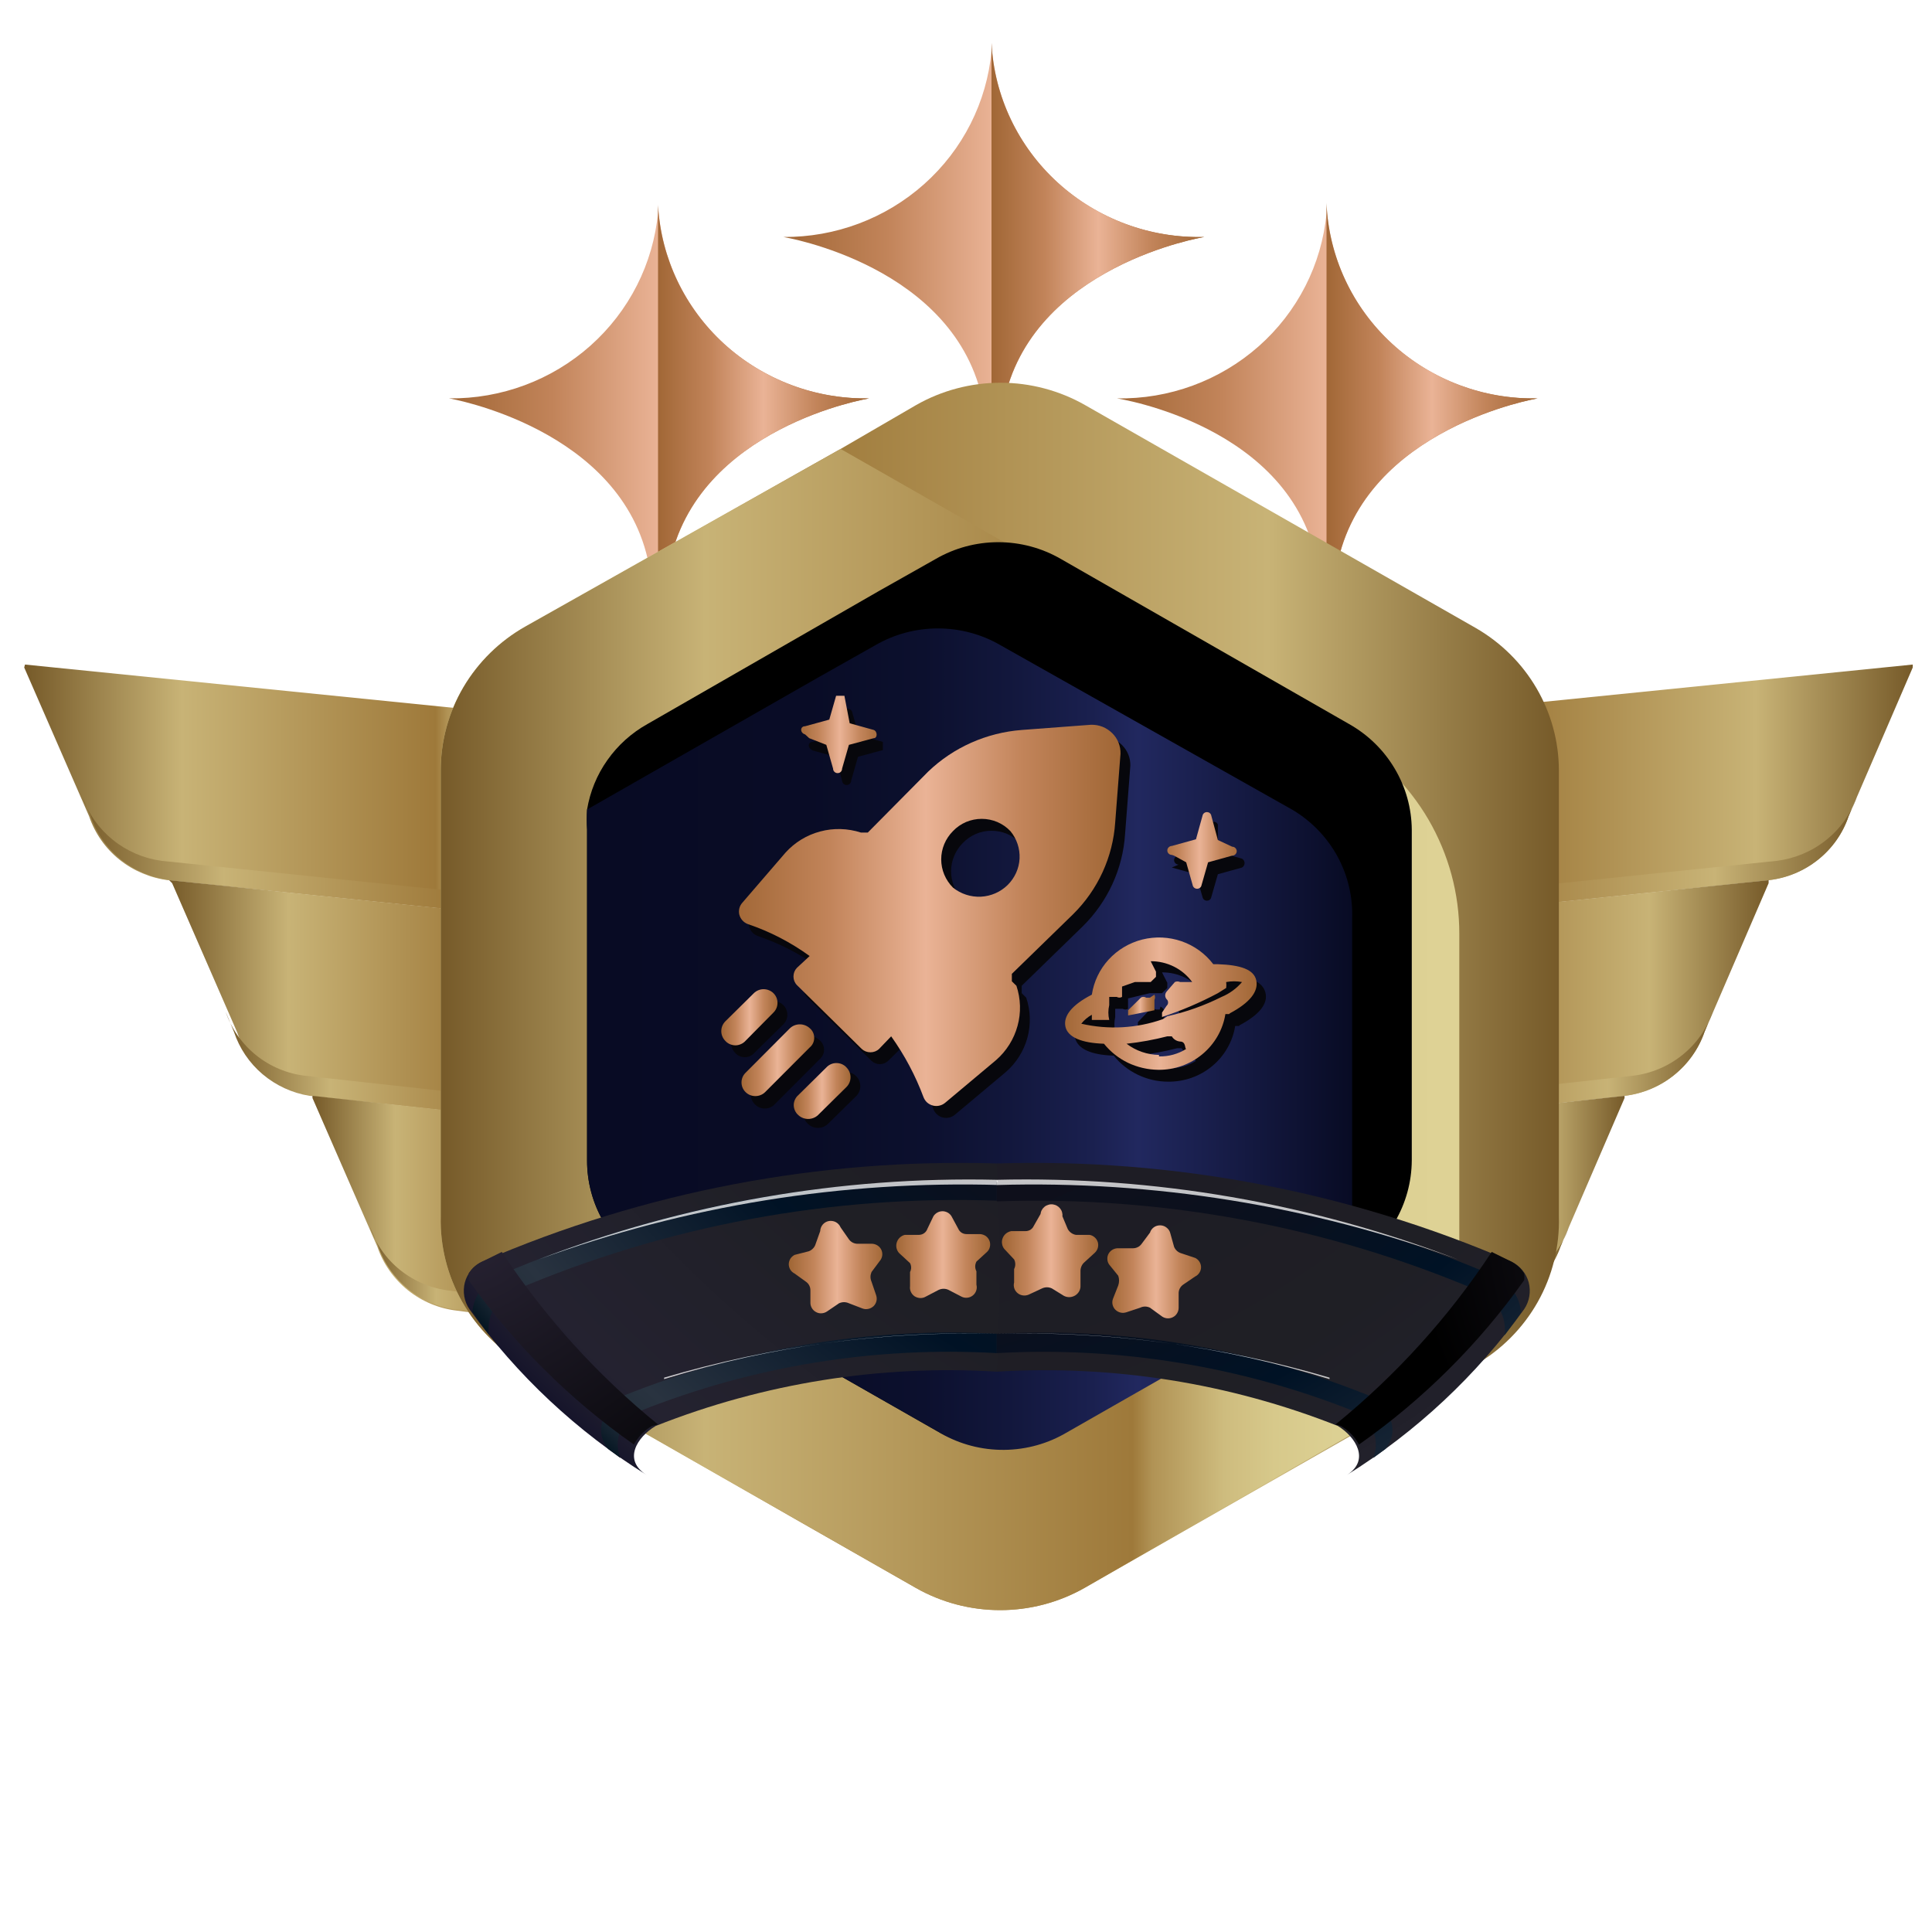 <svg width="30" height="30" viewBox="0 0 30 30" fill="none" xmlns="http://www.w3.org/2000/svg">
<path d="M18.7 3.68C18.7 3.68 16.005 4.119 15.584 6.266H15.267C14.857 4.119 12.163 3.68 12.163 3.68C12.971 3.686 13.752 3.393 14.351 2.858C14.95 2.324 15.323 1.587 15.396 0.794C15.396 0.794 15.396 0.713 15.396 0.667C15.439 1.495 15.808 2.273 16.425 2.836C17.043 3.4 17.859 3.702 18.7 3.68Z" fill="url(#paint0_linear_7105_1530)"/>
<path d="M18.7 3.68C18.7 3.68 16.005 4.119 15.583 6.266H15.396V0.794C15.396 0.794 15.396 0.713 15.396 0.667C15.438 1.495 15.808 2.273 16.425 2.836C17.043 3.4 17.859 3.702 18.7 3.68Z" fill="url(#paint1_linear_7105_1530)"/>
<path d="M23.878 6.186C23.878 6.186 21.184 6.636 20.762 8.783H20.457C20.082 6.601 17.341 6.186 17.341 6.186C18.152 6.201 18.939 5.912 19.543 5.379C20.147 4.846 20.524 4.107 20.598 3.311C20.598 3.311 20.598 3.218 20.598 3.184C20.64 4.007 21.007 4.781 21.619 5.341C22.232 5.902 23.042 6.205 23.878 6.186V6.186Z" fill="url(#paint2_linear_7105_1530)"/>
<path d="M23.878 6.186C23.878 6.186 21.183 6.636 20.762 8.783H20.598V3.276C20.598 3.276 20.598 3.184 20.598 3.149C20.631 3.978 20.994 4.761 21.608 5.329C22.221 5.897 23.037 6.204 23.878 6.186V6.186Z" fill="url(#paint3_linear_7105_1530)"/>
<path d="M13.498 6.186C13.498 6.186 10.815 6.624 10.394 8.772H10.077C9.667 6.647 6.973 6.186 6.973 6.186C7.783 6.195 8.567 5.903 9.168 5.368C9.769 4.833 10.144 4.094 10.218 3.299C10.218 3.299 10.218 3.218 10.218 3.172C10.26 3.996 10.627 4.771 11.239 5.334C11.851 5.896 12.662 6.202 13.498 6.186Z" fill="url(#paint4_linear_7105_1530)"/>
<path d="M13.498 6.186C13.498 6.186 10.815 6.624 10.393 8.772H10.218V3.322C10.218 3.322 10.218 3.241 10.218 3.195C10.266 4.015 10.635 4.784 11.246 5.342C11.858 5.9 12.665 6.202 13.498 6.186Z" fill="url(#paint5_linear_7105_1530)"/>
<path fill-rule="evenodd" clip-rule="evenodd" d="M29.701 10.319L20.329 11.266V14.406L27.463 13.668C27.745 13.636 28.011 13.525 28.231 13.349C28.451 13.174 28.616 12.939 28.705 12.675L29.701 10.365V10.319Z" fill="url(#paint6_linear_7105_1530)"/>
<path fill-rule="evenodd" clip-rule="evenodd" d="M20.329 14.118L27.592 13.367C27.872 13.331 28.137 13.22 28.356 13.044C28.576 12.869 28.741 12.637 28.834 12.374L28.705 12.674C28.616 12.939 28.451 13.173 28.231 13.349C28.011 13.525 27.745 13.636 27.463 13.667L20.329 14.406V14.118Z" fill="url(#paint7_linear_7105_1530)"/>
<path fill-rule="evenodd" clip-rule="evenodd" d="M27.463 13.667L20.329 14.406V17.547L25.226 17.016C25.507 16.983 25.773 16.872 25.992 16.696C26.212 16.52 26.377 16.287 26.468 16.023L27.463 13.714V13.667Z" fill="url(#paint8_linear_7105_1530)"/>
<path fill-rule="evenodd" clip-rule="evenodd" d="M20.329 17.258L25.355 16.704C25.636 16.671 25.901 16.56 26.121 16.384C26.341 16.209 26.506 15.975 26.596 15.711L26.468 16.023C26.377 16.287 26.212 16.52 25.992 16.696C25.773 16.872 25.507 16.983 25.226 17.016L20.329 17.547V17.258Z" fill="url(#paint9_linear_7105_1530)"/>
<path fill-rule="evenodd" clip-rule="evenodd" d="M25.226 17.016L20.329 17.547V20.699L22.988 20.352C23.268 20.317 23.533 20.205 23.752 20.03C23.971 19.854 24.137 19.622 24.23 19.36L25.226 17.05V17.016Z" fill="url(#paint10_linear_7105_1530)"/>
<path fill-rule="evenodd" clip-rule="evenodd" d="M20.329 20.399L23.117 20.052C23.398 20.019 23.664 19.908 23.883 19.733C24.103 19.557 24.268 19.323 24.359 19.059L24.23 19.36C24.137 19.622 23.971 19.854 23.752 20.03C23.533 20.205 23.268 20.317 22.988 20.353L20.329 20.699V20.399Z" fill="url(#paint11_linear_7105_1530)"/>
<path fill-rule="evenodd" clip-rule="evenodd" d="M0.388 10.319L9.761 11.266V14.406L2.614 13.668C2.335 13.634 2.071 13.522 1.853 13.347C1.635 13.171 1.473 12.938 1.384 12.675L0.376 10.365L0.388 10.319Z" fill="url(#paint12_linear_7105_1530)"/>
<path style="mix-blend-mode:multiply" fill-rule="evenodd" clip-rule="evenodd" d="M9.773 14.118L2.509 13.367C2.231 13.329 1.969 13.217 1.752 13.041C1.535 12.866 1.371 12.635 1.279 12.374L1.408 12.674C1.496 12.938 1.659 13.171 1.877 13.347C2.095 13.522 2.358 13.633 2.638 13.667L9.784 14.406V14.118H9.773Z" fill="url(#paint13_linear_7105_1530)"/>
<path fill-rule="evenodd" clip-rule="evenodd" d="M2.626 13.667L9.773 14.406V17.547L4.852 17.016C4.583 16.972 4.332 16.856 4.125 16.681C3.919 16.506 3.765 16.278 3.68 16.023L2.673 13.714L2.626 13.667Z" fill="url(#paint14_linear_7105_1530)"/>
<path style="mix-blend-mode:multiply" fill-rule="evenodd" clip-rule="evenodd" d="M9.772 17.258L4.735 16.704C4.455 16.67 4.191 16.559 3.974 16.383C3.756 16.207 3.593 15.974 3.504 15.711L3.633 16.023C3.718 16.278 3.871 16.506 4.078 16.681C4.285 16.856 4.536 16.972 4.805 17.016L9.714 17.547V17.258H9.772Z" fill="url(#paint15_linear_7105_1530)"/>
<path fill-rule="evenodd" clip-rule="evenodd" d="M4.852 17.016L9.761 17.547V20.699L7.101 20.352C6.82 20.321 6.554 20.21 6.334 20.035C6.114 19.859 5.949 19.624 5.86 19.36L4.852 17.05V17.016Z" fill="url(#paint16_linear_7105_1530)"/>
<path style="mix-blend-mode:multiply" fill-rule="evenodd" clip-rule="evenodd" d="M9.772 20.399L6.984 20.041C6.703 20.009 6.436 19.899 6.216 19.723C5.996 19.547 5.832 19.313 5.742 19.048L5.871 19.348C5.961 19.613 6.125 19.847 6.345 20.023C6.565 20.199 6.831 20.309 7.113 20.341L9.772 20.687V20.387V20.399Z" fill="url(#paint17_linear_7105_1530)"/>
<g filter="url(#filter0_d_7105_1530)">
<path d="M14.225 24.659L8.156 21.195C7.747 20.962 7.41 20.624 7.179 20.218C6.948 19.812 6.832 19.352 6.844 18.886V11.959C6.844 11.506 6.966 11.062 7.196 10.671C7.427 10.28 7.758 9.955 8.156 9.73L13.053 6.971L14.225 6.29C14.623 6.063 15.076 5.943 15.537 5.943C15.997 5.943 16.45 6.063 16.849 6.29L22.918 9.753C23.309 9.979 23.633 10.3 23.859 10.687C24.085 11.074 24.205 11.512 24.206 11.959V18.886C24.22 19.351 24.107 19.81 23.878 20.217C23.649 20.623 23.313 20.961 22.906 21.195L22.636 21.346L16.837 24.659C16.439 24.884 15.989 25.002 15.531 25.002C15.072 25.002 14.622 24.884 14.225 24.659Z" fill="url(#paint18_linear_7105_1530)"/>
<path d="M14.225 24.659L8.156 21.195C7.747 20.962 7.41 20.624 7.179 20.218C6.948 19.811 6.832 19.352 6.844 18.886V11.959C6.844 11.506 6.966 11.062 7.196 10.671C7.427 10.28 7.758 9.955 8.156 9.73L13.053 6.971L20.867 11.428C21.413 11.739 21.866 12.187 22.181 12.726C22.495 13.266 22.661 13.877 22.66 14.499V21.311L16.837 24.659C16.439 24.884 15.989 25.002 15.531 25.002C15.072 25.002 14.622 24.884 14.225 24.659Z" fill="url(#paint19_linear_7105_1530)"/>
<path d="M14.552 22.223L10.077 19.671C9.784 19.503 9.541 19.262 9.372 18.973C9.204 18.683 9.115 18.354 9.116 18.02V12.882C9.11 12.778 9.11 12.674 9.116 12.57C9.162 12.294 9.269 12.031 9.432 11.802C9.594 11.572 9.806 11.381 10.053 11.243L13.65 9.176L14.529 8.68C14.824 8.509 15.159 8.419 15.501 8.419C15.843 8.419 16.179 8.509 16.474 8.68L20.949 11.243C21.242 11.408 21.487 11.647 21.657 11.935C21.828 12.222 21.919 12.549 21.922 12.882V18.02C21.92 18.355 21.829 18.684 21.659 18.974C21.488 19.263 21.243 19.504 20.949 19.671V19.671L20.762 19.775L16.474 22.223C16.182 22.389 15.85 22.477 15.513 22.477C15.176 22.477 14.844 22.389 14.552 22.223V22.223Z" fill="black"/>
<path d="M14.552 22.223L10.077 19.671C9.784 19.503 9.541 19.262 9.372 18.973C9.204 18.683 9.115 18.354 9.116 18.02V12.882C9.11 12.778 9.11 12.674 9.116 12.57L12.713 10.515L13.592 10.019C13.886 9.848 14.222 9.758 14.564 9.758C14.906 9.758 15.242 9.848 15.536 10.019L20.082 12.582C20.372 12.758 20.61 13.007 20.771 13.303C20.931 13.599 21.009 13.932 20.996 14.268V19.406C21.008 19.509 21.008 19.614 20.996 19.718L20.808 19.821L16.52 22.269C16.219 22.437 15.877 22.521 15.53 22.513C15.183 22.505 14.846 22.405 14.552 22.223V22.223Z" fill="url(#paint20_linear_7105_1530)"/>
</g>
<path fill-rule="evenodd" clip-rule="evenodd" d="M15.478 18.066C18.223 17.982 20.953 18.502 23.468 19.59C23.534 19.622 23.593 19.667 23.639 19.723C23.686 19.779 23.719 19.844 23.738 19.914C23.756 19.984 23.759 20.057 23.747 20.129C23.735 20.201 23.708 20.269 23.667 20.329C22.929 21.357 21.994 22.232 20.914 22.904C21.277 22.673 21.055 22.315 20.774 22.142C19.094 21.478 17.285 21.19 15.478 21.299C15.414 20.223 15.414 19.143 15.478 18.066V18.066Z" fill="url(#paint21_radial_7105_1530)"/>
<path fill-rule="evenodd" clip-rule="evenodd" d="M15.478 18.066C12.733 17.982 10.003 18.502 7.488 19.59C7.422 19.622 7.363 19.667 7.317 19.723C7.27 19.779 7.237 19.844 7.218 19.914C7.2 19.984 7.197 20.057 7.209 20.129C7.221 20.201 7.248 20.269 7.289 20.329C8.027 21.357 8.962 22.232 10.042 22.904C9.667 22.673 9.89 22.315 10.182 22.142C11.862 21.477 13.671 21.189 15.478 21.299C15.537 20.222 15.537 19.143 15.478 18.066V18.066Z" fill="url(#paint22_radial_7105_1530)"/>
<path fill-rule="evenodd" clip-rule="evenodd" d="M9.69 21.669C9.421 21.842 9.187 22.177 9.444 22.5L9.632 22.639C9.577 22.502 9.578 22.35 9.635 22.214C9.692 22.078 9.8 21.97 9.936 21.911C11.693 21.211 13.586 20.903 15.478 21.011V20.71C13.501 20.607 11.524 20.934 9.69 21.669V21.669ZM7.593 20.733C7.571 20.592 7.597 20.448 7.667 20.322C7.737 20.197 7.847 20.098 7.98 20.041C10.343 19.031 12.904 18.554 15.478 18.644V18.343C12.818 18.254 10.171 18.755 7.734 19.81C7.624 19.86 7.529 19.937 7.46 20.035C7.39 20.132 7.347 20.245 7.335 20.364C7.415 20.488 7.501 20.607 7.593 20.722V20.733Z" fill="url(#paint23_radial_7105_1530)"/>
<path opacity="0.75" fill-rule="evenodd" clip-rule="evenodd" d="M15.478 18.32C13.048 18.264 10.631 18.683 8.367 19.556C10.655 18.72 13.086 18.328 15.525 18.401V18.401L15.478 18.32ZM10.312 21.392C11.987 20.898 13.73 20.668 15.478 20.71V20.71C13.728 20.66 11.982 20.898 10.312 21.415V21.392Z" fill="white"/>
<path style="mix-blend-mode:screen" fill-rule="evenodd" clip-rule="evenodd" d="M10.217 22.119C9.276 21.353 8.458 20.45 7.792 19.44L7.488 19.59C7.4 19.629 7.326 19.694 7.277 19.775V19.879C7.978 20.868 8.846 21.731 9.843 22.431C9.908 22.311 10.005 22.211 10.124 22.142L10.217 22.119Z" fill="url(#paint24_radial_7105_1530)"/>
<path fill-rule="evenodd" clip-rule="evenodd" d="M21.254 21.669C21.535 21.842 21.769 22.177 21.512 22.5L21.324 22.639C21.379 22.502 21.378 22.35 21.321 22.214C21.264 22.078 21.156 21.97 21.02 21.911C19.262 21.213 17.37 20.906 15.478 21.011V20.71C17.451 20.605 19.424 20.932 21.254 21.669V21.669ZM23.363 20.733C23.382 20.594 23.355 20.452 23.285 20.329C23.216 20.206 23.107 20.109 22.976 20.052C20.613 19.043 18.052 18.566 15.478 18.655V18.355C18.138 18.266 20.785 18.767 23.222 19.821C23.332 19.871 23.427 19.949 23.496 20.046C23.566 20.143 23.609 20.257 23.62 20.376C23.538 20.503 23.445 20.618 23.363 20.733V20.733Z" fill="url(#paint25_radial_7105_1530)"/>
<path opacity="0.75" fill-rule="evenodd" clip-rule="evenodd" d="M15.478 18.32C17.924 18.26 20.357 18.68 22.636 19.556C20.348 18.721 17.917 18.329 15.478 18.401V18.401V18.32ZM20.645 21.392C18.97 20.898 17.226 20.668 15.478 20.71V20.71C17.228 20.66 18.974 20.898 20.645 21.415V21.392Z" fill="white"/>
<path style="mix-blend-mode:screen" fill-rule="evenodd" clip-rule="evenodd" d="M20.738 22.119C21.68 21.353 22.498 20.45 23.163 19.44L23.468 19.59C23.55 19.633 23.619 19.697 23.667 19.775C23.672 19.81 23.672 19.845 23.667 19.879C22.966 20.868 22.098 21.731 21.102 22.431C21.037 22.311 20.939 22.211 20.82 22.142L20.738 22.119Z" fill="url(#paint26_radial_7105_1530)"/>
<path fill-rule="evenodd" clip-rule="evenodd" d="M14.775 18.886L14.881 19.082C14.892 19.107 14.91 19.127 14.933 19.142C14.956 19.156 14.982 19.163 15.01 19.163H15.22C15.252 19.165 15.283 19.176 15.309 19.194C15.334 19.213 15.354 19.238 15.365 19.268C15.376 19.297 15.378 19.329 15.371 19.36C15.365 19.39 15.349 19.419 15.326 19.44L15.162 19.59C15.15 19.614 15.143 19.639 15.143 19.666C15.143 19.692 15.15 19.717 15.162 19.741V19.948C15.17 19.979 15.169 20.011 15.159 20.04C15.149 20.07 15.131 20.096 15.106 20.116C15.081 20.136 15.051 20.148 15.019 20.151C14.988 20.154 14.956 20.148 14.928 20.133L14.728 20.029C14.705 20.018 14.679 20.012 14.652 20.012C14.626 20.012 14.6 20.018 14.576 20.029L14.377 20.133C14.35 20.149 14.32 20.157 14.289 20.156C14.258 20.155 14.228 20.145 14.202 20.129C14.177 20.112 14.156 20.088 14.144 20.06C14.131 20.032 14.127 20.002 14.131 19.971V19.752C14.142 19.731 14.148 19.707 14.148 19.683C14.148 19.659 14.142 19.635 14.131 19.614L13.967 19.463C13.945 19.442 13.93 19.415 13.922 19.385C13.915 19.356 13.915 19.325 13.924 19.296C13.932 19.267 13.948 19.24 13.97 19.219C13.992 19.198 14.019 19.182 14.049 19.175H14.271C14.3 19.174 14.328 19.165 14.351 19.148C14.373 19.132 14.391 19.109 14.4 19.082L14.494 18.886C14.509 18.862 14.529 18.843 14.554 18.829C14.579 18.815 14.606 18.808 14.635 18.808C14.663 18.808 14.691 18.815 14.716 18.829C14.74 18.843 14.761 18.862 14.775 18.886V18.886Z" fill="url(#paint27_linear_7105_1530)"/>
<path fill-rule="evenodd" clip-rule="evenodd" d="M13.053 19.059L13.182 19.244C13.197 19.266 13.219 19.284 13.243 19.296C13.268 19.308 13.295 19.314 13.322 19.313H13.545C13.575 19.315 13.605 19.325 13.63 19.342C13.655 19.359 13.675 19.383 13.687 19.41C13.699 19.438 13.703 19.468 13.699 19.498C13.694 19.528 13.682 19.556 13.662 19.579L13.533 19.752C13.523 19.776 13.517 19.801 13.517 19.827C13.517 19.853 13.523 19.879 13.533 19.902L13.604 20.11C13.614 20.139 13.617 20.171 13.61 20.201C13.603 20.231 13.588 20.259 13.566 20.281C13.543 20.302 13.515 20.318 13.485 20.324C13.454 20.331 13.422 20.329 13.393 20.318L13.182 20.237C13.158 20.226 13.132 20.22 13.106 20.22C13.079 20.22 13.053 20.226 13.029 20.237L12.842 20.364C12.817 20.381 12.788 20.391 12.757 20.393C12.727 20.395 12.696 20.388 12.67 20.373C12.643 20.359 12.621 20.337 12.606 20.311C12.591 20.285 12.583 20.256 12.584 20.226V20.041C12.585 20.014 12.579 19.987 12.567 19.963C12.555 19.938 12.537 19.918 12.514 19.902L12.338 19.775C12.311 19.762 12.288 19.741 12.272 19.716C12.257 19.69 12.248 19.661 12.248 19.631C12.248 19.601 12.257 19.572 12.272 19.546C12.288 19.521 12.311 19.5 12.338 19.486L12.561 19.429C12.586 19.419 12.609 19.403 12.627 19.383C12.646 19.363 12.659 19.339 12.666 19.313L12.736 19.117C12.737 19.08 12.751 19.044 12.775 19.015C12.8 18.986 12.833 18.967 12.871 18.96C12.908 18.954 12.947 18.96 12.98 18.978C13.013 18.996 13.039 19.025 13.053 19.059V19.059Z" fill="url(#paint28_linear_7105_1530)"/>
<path fill-rule="evenodd" clip-rule="evenodd" d="M16.497 18.886L16.579 19.082C16.592 19.107 16.61 19.128 16.633 19.144C16.655 19.16 16.681 19.171 16.708 19.175H16.919C16.949 19.18 16.977 19.194 16.999 19.214C17.022 19.234 17.038 19.26 17.047 19.289C17.055 19.317 17.055 19.348 17.047 19.377C17.039 19.405 17.023 19.432 17.001 19.452L16.837 19.602C16.817 19.619 16.802 19.641 16.792 19.665C16.782 19.689 16.777 19.715 16.778 19.741V19.96C16.78 19.991 16.773 20.021 16.759 20.048C16.745 20.075 16.723 20.098 16.697 20.115C16.671 20.131 16.641 20.14 16.61 20.142C16.579 20.143 16.548 20.136 16.521 20.122L16.333 20.006C16.309 19.995 16.283 19.989 16.257 19.989C16.231 19.989 16.205 19.995 16.181 20.006L15.982 20.099C15.954 20.113 15.922 20.119 15.89 20.116C15.858 20.113 15.828 20.101 15.803 20.081C15.779 20.062 15.76 20.036 15.75 20.006C15.74 19.976 15.739 19.944 15.747 19.914V19.706C15.759 19.683 15.765 19.657 15.765 19.631C15.765 19.605 15.759 19.579 15.747 19.556L15.595 19.394C15.576 19.371 15.564 19.343 15.56 19.314C15.555 19.284 15.558 19.254 15.569 19.227C15.579 19.199 15.597 19.174 15.62 19.155C15.643 19.136 15.671 19.123 15.701 19.117H15.923C15.95 19.117 15.977 19.11 16 19.096C16.023 19.081 16.041 19.061 16.052 19.036L16.157 18.852C16.16 18.83 16.166 18.808 16.177 18.789C16.188 18.769 16.202 18.752 16.22 18.738C16.237 18.724 16.257 18.714 16.279 18.708C16.3 18.701 16.323 18.699 16.345 18.701C16.367 18.704 16.389 18.71 16.409 18.721C16.428 18.731 16.446 18.746 16.46 18.763C16.474 18.78 16.485 18.8 16.491 18.821C16.497 18.842 16.5 18.864 16.497 18.886V18.886Z" fill="url(#paint29_linear_7105_1530)"/>
<path fill-rule="evenodd" clip-rule="evenodd" d="M18.173 19.152L18.231 19.36C18.241 19.385 18.257 19.407 18.277 19.425C18.298 19.443 18.322 19.456 18.349 19.463L18.559 19.533C18.587 19.546 18.609 19.567 18.625 19.592C18.641 19.618 18.65 19.647 18.65 19.677C18.65 19.707 18.641 19.736 18.625 19.762C18.609 19.787 18.587 19.808 18.559 19.821L18.372 19.948C18.349 19.964 18.331 19.985 18.319 20.009C18.307 20.033 18.301 20.06 18.302 20.087V20.306C18.302 20.337 18.294 20.368 18.277 20.394C18.261 20.421 18.237 20.442 18.209 20.455C18.18 20.469 18.148 20.474 18.117 20.47C18.086 20.466 18.056 20.453 18.032 20.433L17.857 20.306C17.833 20.294 17.807 20.288 17.78 20.288C17.754 20.288 17.728 20.294 17.704 20.306L17.493 20.376C17.464 20.386 17.432 20.389 17.401 20.382C17.37 20.375 17.342 20.36 17.32 20.338C17.298 20.317 17.283 20.289 17.276 20.259C17.269 20.228 17.271 20.197 17.282 20.168L17.364 19.96C17.381 19.911 17.381 19.858 17.364 19.81L17.224 19.637C17.206 19.612 17.196 19.583 17.195 19.553C17.193 19.523 17.2 19.493 17.214 19.467C17.229 19.44 17.251 19.419 17.277 19.404C17.304 19.389 17.334 19.382 17.364 19.383H17.587C17.614 19.384 17.642 19.378 17.666 19.366C17.691 19.354 17.712 19.336 17.728 19.313L17.857 19.14C17.867 19.106 17.889 19.077 17.918 19.056C17.948 19.036 17.983 19.026 18.019 19.027C18.055 19.028 18.09 19.041 18.117 19.064C18.145 19.086 18.165 19.117 18.173 19.152Z" fill="url(#paint30_linear_7105_1530)"/>
<path d="M18.196 13.471L18.571 13.575L18.677 13.944C18.682 13.957 18.691 13.967 18.703 13.975C18.714 13.982 18.727 13.986 18.741 13.986C18.755 13.986 18.768 13.982 18.78 13.975C18.791 13.967 18.8 13.957 18.805 13.944L18.911 13.575L19.286 13.471C19.298 13.464 19.308 13.454 19.315 13.442C19.322 13.43 19.326 13.416 19.326 13.402C19.326 13.388 19.322 13.374 19.315 13.362C19.308 13.35 19.298 13.34 19.286 13.333L18.911 13.229V12.802C18.905 12.789 18.896 12.779 18.885 12.771C18.874 12.764 18.86 12.76 18.846 12.76C18.833 12.76 18.819 12.764 18.808 12.771C18.797 12.779 18.788 12.789 18.782 12.802L18.677 13.182L18.302 13.286C18.283 13.286 18.265 13.294 18.252 13.307C18.239 13.32 18.231 13.337 18.231 13.356C18.231 13.374 18.239 13.392 18.252 13.405C18.265 13.418 18.283 13.425 18.302 13.425L18.196 13.471Z" fill="#07070C"/>
<path d="M12.596 11.647L12.971 11.751L13.076 12.12C13.076 12.139 13.084 12.156 13.097 12.169C13.11 12.182 13.128 12.19 13.147 12.19C13.165 12.19 13.183 12.182 13.197 12.169C13.21 12.156 13.217 12.139 13.217 12.12L13.323 11.751L13.709 11.647C13.709 11.647 13.709 11.543 13.709 11.52L13.334 11.416L13.229 11.046C13.223 11.034 13.214 11.024 13.203 11.016C13.191 11.009 13.178 11.005 13.164 11.005C13.151 11.005 13.137 11.009 13.126 11.016C13.114 11.024 13.105 11.034 13.1 11.046L12.995 11.416L12.62 11.52C12.538 11.52 12.538 11.624 12.62 11.647H12.596Z" fill="#07070C"/>
<path d="M12.982 16.716L12.549 17.143C12.527 17.162 12.508 17.186 12.496 17.213C12.484 17.24 12.477 17.269 12.477 17.299C12.477 17.328 12.484 17.357 12.496 17.384C12.508 17.411 12.527 17.435 12.549 17.454C12.59 17.493 12.645 17.514 12.701 17.514C12.758 17.514 12.812 17.493 12.854 17.454L13.299 17.016C13.338 16.975 13.359 16.921 13.359 16.866C13.359 16.81 13.338 16.756 13.299 16.716C13.279 16.694 13.255 16.676 13.227 16.664C13.2 16.651 13.171 16.645 13.141 16.645C13.111 16.645 13.081 16.651 13.054 16.664C13.027 16.676 13.002 16.694 12.982 16.716Z" fill="#07070C"/>
<path d="M12.725 16.15C12.684 16.112 12.629 16.09 12.573 16.09C12.516 16.09 12.462 16.112 12.42 16.15L11.717 16.843C11.679 16.883 11.657 16.937 11.657 16.993C11.657 17.048 11.679 17.102 11.717 17.143C11.737 17.165 11.762 17.183 11.789 17.195C11.816 17.207 11.846 17.213 11.876 17.213C11.906 17.213 11.935 17.207 11.962 17.195C11.99 17.183 12.014 17.165 12.034 17.143L12.725 16.45C12.747 16.432 12.765 16.409 12.777 16.383C12.79 16.357 12.796 16.328 12.796 16.3C12.796 16.271 12.79 16.243 12.777 16.217C12.765 16.191 12.747 16.168 12.725 16.15V16.15Z" fill="#07070C"/>
<path d="M12.163 15.907C12.203 15.867 12.226 15.813 12.226 15.757C12.226 15.701 12.203 15.647 12.163 15.607C12.122 15.567 12.067 15.545 12.01 15.545C11.953 15.545 11.898 15.567 11.858 15.607L11.413 16.046C11.374 16.087 11.352 16.14 11.352 16.196C11.352 16.252 11.374 16.305 11.413 16.346C11.431 16.368 11.455 16.386 11.481 16.398C11.507 16.41 11.536 16.416 11.565 16.416C11.594 16.416 11.623 16.41 11.649 16.398C11.675 16.386 11.699 16.368 11.717 16.346L12.163 15.907Z" fill="#07070C"/>
<path d="M15.865 15.422V15.307L16.814 14.383C17.201 14 17.435 13.492 17.47 12.952L17.552 11.889C17.553 11.83 17.543 11.771 17.52 11.715C17.498 11.66 17.464 11.61 17.421 11.567C17.379 11.525 17.328 11.492 17.271 11.47C17.215 11.448 17.155 11.438 17.095 11.439L16.017 11.52C15.471 11.562 14.957 11.79 14.564 12.166L13.627 13.113H13.521C13.317 13.045 13.096 13.038 12.888 13.094C12.679 13.149 12.492 13.264 12.35 13.425L11.682 14.198C11.659 14.224 11.642 14.254 11.634 14.287C11.625 14.32 11.625 14.354 11.633 14.387C11.641 14.421 11.657 14.451 11.68 14.476C11.703 14.502 11.732 14.521 11.764 14.533C12.108 14.65 12.432 14.817 12.725 15.03L12.526 15.215C12.492 15.251 12.473 15.298 12.473 15.347C12.473 15.396 12.492 15.444 12.526 15.48L13.533 16.473C13.568 16.506 13.614 16.524 13.662 16.524C13.71 16.524 13.756 16.506 13.791 16.473L13.99 16.277C14.199 16.569 14.368 16.888 14.494 17.224C14.506 17.255 14.526 17.284 14.552 17.306C14.577 17.329 14.608 17.345 14.642 17.353C14.675 17.361 14.71 17.361 14.744 17.352C14.777 17.344 14.808 17.327 14.834 17.304L15.619 16.646C15.78 16.506 15.896 16.321 15.953 16.116C16.009 15.911 16.003 15.694 15.935 15.492L15.865 15.422ZM14.951 13.968C14.834 13.851 14.768 13.693 14.768 13.529C14.768 13.365 14.834 13.207 14.951 13.09C15.008 13.03 15.077 12.982 15.153 12.949C15.23 12.916 15.312 12.9 15.396 12.9C15.479 12.9 15.562 12.916 15.639 12.949C15.715 12.982 15.784 13.03 15.841 13.09C15.941 13.21 15.992 13.362 15.984 13.516C15.976 13.671 15.911 13.817 15.8 13.927C15.688 14.036 15.54 14.101 15.383 14.108C15.226 14.116 15.072 14.066 14.951 13.968V13.968Z" fill="#07070C"/>
<path d="M18.008 15.676H17.95C17.935 15.668 17.919 15.664 17.903 15.664C17.886 15.664 17.87 15.668 17.856 15.676L17.669 15.872V15.953L18.078 15.872V15.711C18.077 15.693 18.071 15.676 18.061 15.662C18.05 15.648 18.036 15.637 18.02 15.63L18.008 15.676Z" fill="#07070C"/>
<path d="M19.25 15.919C19.555 15.757 19.695 15.584 19.649 15.411C19.602 15.238 19.414 15.168 19.063 15.157H18.993C18.893 15.029 18.765 14.925 18.619 14.853C18.473 14.781 18.312 14.743 18.149 14.741C17.897 14.744 17.653 14.835 17.462 14.997C17.271 15.16 17.145 15.384 17.106 15.63V15.63C16.79 15.792 16.649 15.965 16.696 16.127C16.743 16.288 16.942 16.381 17.294 16.392C17.394 16.518 17.523 16.619 17.669 16.689C17.815 16.759 17.975 16.796 18.137 16.796C18.388 16.799 18.631 16.714 18.822 16.555C19.014 16.396 19.141 16.174 19.18 15.931H19.239L19.25 15.919ZM18.149 16.566C17.966 16.565 17.789 16.504 17.645 16.392C17.859 16.369 18.07 16.33 18.278 16.277H18.348C18.361 16.3 18.38 16.319 18.402 16.333C18.425 16.347 18.451 16.355 18.477 16.358C18.571 16.358 18.547 16.473 18.571 16.473C18.445 16.551 18.298 16.592 18.149 16.589V16.566ZM18.149 16.011C17.738 16.151 17.296 16.175 16.872 16.081C16.926 16.029 16.985 15.982 17.048 15.942C17.048 15.942 17.048 16 17.048 16.023H17.317C17.3 15.947 17.3 15.868 17.317 15.792C17.317 15.792 17.317 15.711 17.317 15.665H17.434C17.447 15.672 17.461 15.676 17.475 15.676C17.49 15.676 17.504 15.672 17.516 15.665V15.503L17.856 15.422H18.044L18.126 15.342C18.126 15.342 18.126 15.342 18.126 15.261L18.044 15.099C18.169 15.098 18.294 15.127 18.406 15.183C18.518 15.24 18.615 15.322 18.688 15.422H18.5C18.488 15.416 18.474 15.413 18.459 15.413C18.445 15.413 18.431 15.416 18.419 15.422L18.29 15.572C18.276 15.589 18.269 15.609 18.269 15.63C18.269 15.651 18.276 15.672 18.29 15.688C18.297 15.694 18.303 15.703 18.307 15.711C18.311 15.72 18.314 15.73 18.314 15.74C18.314 15.75 18.311 15.759 18.307 15.768C18.303 15.777 18.297 15.785 18.29 15.792L18.219 15.896V15.965C18.46 15.893 18.695 15.805 18.922 15.7L19.063 15.619V15.526C19.144 15.512 19.228 15.512 19.309 15.526C19.223 15.627 19.115 15.706 18.993 15.757C18.725 15.891 18.442 15.992 18.149 16.058V16.011Z" fill="#07070C"/>
<path d="M18.23 13.286L18.419 13.39L18.524 13.76C18.53 13.772 18.539 13.783 18.55 13.79C18.562 13.797 18.575 13.801 18.589 13.801C18.602 13.801 18.616 13.797 18.627 13.79C18.639 13.783 18.648 13.772 18.653 13.76L18.759 13.39L19.134 13.286C19.152 13.286 19.17 13.279 19.183 13.266C19.196 13.253 19.204 13.236 19.204 13.217C19.204 13.199 19.196 13.181 19.183 13.168C19.17 13.155 19.152 13.148 19.134 13.148L18.911 13.044L18.805 12.651C18.8 12.639 18.791 12.629 18.78 12.621C18.768 12.614 18.755 12.61 18.741 12.61C18.727 12.61 18.714 12.614 18.703 12.621C18.691 12.629 18.682 12.639 18.677 12.651L18.571 13.032L18.196 13.136C18.178 13.136 18.16 13.144 18.147 13.157C18.133 13.17 18.126 13.187 18.126 13.206C18.126 13.224 18.133 13.242 18.147 13.255C18.16 13.268 18.178 13.275 18.196 13.275L18.23 13.286Z" fill="url(#paint31_linear_7105_1530)"/>
<path d="M12.565 11.462L12.831 11.566L12.936 11.935C12.936 11.954 12.943 11.972 12.957 11.985C12.97 11.998 12.988 12.005 13.006 12.005C13.025 12.005 13.043 11.998 13.056 11.985C13.069 11.972 13.076 11.954 13.076 11.935L13.182 11.566L13.569 11.462C13.627 11.462 13.627 11.358 13.569 11.335L13.194 11.231L13.112 10.804C13.112 10.804 13.006 10.804 12.983 10.804L12.877 11.174L12.502 11.277C12.42 11.277 12.42 11.381 12.502 11.404L12.565 11.462Z" fill="url(#paint32_linear_7105_1530)"/>
<path d="M12.83 16.577L12.397 17.004C12.374 17.024 12.356 17.048 12.344 17.075C12.332 17.101 12.325 17.131 12.325 17.16C12.325 17.189 12.332 17.219 12.344 17.245C12.356 17.272 12.374 17.296 12.397 17.316C12.438 17.354 12.492 17.375 12.549 17.375C12.605 17.375 12.66 17.354 12.701 17.316L13.146 16.877C13.185 16.837 13.207 16.783 13.207 16.727C13.207 16.671 13.185 16.618 13.146 16.577C13.127 16.555 13.102 16.537 13.075 16.525C13.048 16.513 13.018 16.507 12.988 16.507C12.958 16.507 12.929 16.513 12.902 16.525C12.874 16.537 12.85 16.555 12.83 16.577V16.577Z" fill="url(#paint33_linear_7105_1530)"/>
<path d="M12.573 15.965C12.531 15.927 12.477 15.906 12.42 15.906C12.364 15.906 12.309 15.927 12.268 15.965L11.577 16.658C11.536 16.698 11.514 16.752 11.514 16.808C11.514 16.864 11.536 16.918 11.577 16.958C11.617 16.998 11.672 17.02 11.729 17.02C11.786 17.02 11.841 16.998 11.881 16.958L12.573 16.265C12.595 16.247 12.613 16.224 12.625 16.198C12.637 16.172 12.643 16.144 12.643 16.115C12.643 16.087 12.637 16.058 12.625 16.032C12.613 16.006 12.595 15.983 12.573 15.965Z" fill="url(#paint34_linear_7105_1530)"/>
<path d="M12.01 15.723C12.051 15.683 12.073 15.629 12.073 15.572C12.073 15.516 12.051 15.462 12.01 15.422C11.97 15.383 11.915 15.36 11.858 15.36C11.801 15.36 11.746 15.383 11.706 15.422L11.261 15.861C11.222 15.902 11.2 15.955 11.2 16.011C11.2 16.067 11.222 16.121 11.261 16.161C11.28 16.183 11.305 16.201 11.332 16.213C11.359 16.225 11.389 16.232 11.419 16.232C11.448 16.232 11.478 16.225 11.505 16.213C11.533 16.201 11.557 16.183 11.577 16.161L12.01 15.723Z" fill="url(#paint35_linear_7105_1530)"/>
<path d="M15.712 15.238V15.122L16.661 14.198C17.049 13.816 17.282 13.307 17.317 12.767L17.399 11.705C17.401 11.645 17.39 11.586 17.368 11.53C17.346 11.475 17.312 11.425 17.269 11.383C17.226 11.341 17.175 11.307 17.119 11.285C17.063 11.263 17.003 11.253 16.942 11.254L15.865 11.335C15.319 11.377 14.805 11.605 14.412 11.982L13.475 12.928H13.369C13.164 12.862 12.944 12.855 12.736 12.911C12.528 12.966 12.34 13.081 12.197 13.24L11.53 14.014C11.507 14.039 11.49 14.069 11.481 14.102C11.473 14.135 11.472 14.17 11.48 14.203C11.489 14.236 11.505 14.266 11.528 14.292C11.551 14.317 11.579 14.337 11.612 14.349C11.956 14.465 12.28 14.633 12.572 14.845L12.373 15.03C12.339 15.066 12.321 15.113 12.321 15.163C12.321 15.212 12.339 15.259 12.373 15.295L13.381 16.288C13.418 16.322 13.466 16.34 13.516 16.34C13.566 16.34 13.614 16.322 13.65 16.288L13.838 16.092C14.047 16.385 14.216 16.703 14.341 17.039C14.354 17.071 14.373 17.099 14.399 17.122C14.425 17.144 14.456 17.16 14.49 17.168C14.523 17.176 14.558 17.176 14.592 17.167C14.625 17.159 14.656 17.142 14.681 17.12L15.466 16.462C15.628 16.321 15.744 16.136 15.8 15.931C15.857 15.726 15.85 15.509 15.783 15.307L15.712 15.238ZM14.798 13.783C14.681 13.666 14.615 13.508 14.615 13.344C14.615 13.18 14.681 13.022 14.798 12.905C14.855 12.845 14.924 12.797 15.001 12.764C15.078 12.732 15.16 12.715 15.244 12.715C15.327 12.715 15.41 12.732 15.486 12.764C15.563 12.797 15.632 12.845 15.689 12.905C15.789 13.025 15.839 13.177 15.832 13.332C15.824 13.486 15.758 13.632 15.647 13.742C15.536 13.851 15.388 13.916 15.231 13.924C15.074 13.931 14.92 13.881 14.798 13.783V13.783Z" fill="url(#paint36_linear_7105_1530)"/>
<path d="M17.856 15.492H17.797C17.785 15.483 17.771 15.479 17.756 15.479C17.741 15.479 17.727 15.483 17.715 15.492L17.517 15.687V15.768L17.926 15.687V15.526C17.932 15.514 17.935 15.5 17.935 15.486C17.935 15.472 17.932 15.458 17.926 15.445L17.856 15.492Z" fill="url(#paint37_linear_7105_1530)"/>
<path d="M19.098 15.734C19.403 15.572 19.543 15.399 19.508 15.226C19.473 15.053 19.262 14.984 18.911 14.972H18.84C18.715 14.808 18.544 14.684 18.348 14.616C18.151 14.548 17.939 14.539 17.737 14.589C17.536 14.64 17.354 14.748 17.214 14.901C17.075 15.053 16.985 15.242 16.954 15.445V15.445C16.638 15.607 16.509 15.78 16.544 15.942C16.579 16.104 16.79 16.196 17.142 16.207C17.243 16.332 17.371 16.434 17.517 16.504C17.663 16.573 17.823 16.61 17.985 16.612C18.236 16.615 18.479 16.529 18.67 16.37C18.862 16.211 18.989 15.989 19.028 15.746H19.087L19.098 15.734ZM17.997 16.381C17.814 16.378 17.638 16.317 17.493 16.207C17.707 16.184 17.918 16.145 18.126 16.092H18.196C18.209 16.115 18.228 16.134 18.25 16.148C18.273 16.162 18.299 16.171 18.325 16.173C18.419 16.173 18.395 16.288 18.419 16.288C18.293 16.367 18.146 16.407 17.997 16.404V16.381ZM18.055 15.826C17.649 15.969 17.21 15.993 16.79 15.896C16.835 15.839 16.891 15.792 16.954 15.757C16.953 15.784 16.953 15.811 16.954 15.838H17.224C17.206 15.762 17.206 15.683 17.224 15.607C17.224 15.607 17.224 15.526 17.224 15.48H17.341C17.353 15.487 17.367 15.491 17.382 15.491C17.396 15.491 17.41 15.487 17.423 15.48V15.319L17.622 15.249H17.809C17.809 15.249 17.809 15.249 17.868 15.249L17.95 15.168C17.95 15.168 17.95 15.168 17.95 15.088L17.868 14.926C17.994 14.925 18.118 14.954 18.23 15.01C18.342 15.066 18.439 15.148 18.512 15.249H18.325C18.312 15.243 18.298 15.24 18.284 15.24C18.27 15.24 18.256 15.243 18.243 15.249L18.114 15.399C18.101 15.416 18.093 15.436 18.093 15.457C18.093 15.478 18.101 15.498 18.114 15.515V15.515C18.122 15.521 18.128 15.529 18.132 15.538C18.136 15.547 18.138 15.557 18.138 15.567C18.138 15.576 18.136 15.586 18.132 15.595C18.128 15.604 18.122 15.612 18.114 15.619L18.044 15.723V15.792C18.343 15.694 18.633 15.57 18.911 15.422L19.04 15.341C19.044 15.311 19.044 15.28 19.04 15.249C19.121 15.234 19.204 15.234 19.286 15.249C19.2 15.35 19.092 15.429 18.969 15.48C18.702 15.614 18.418 15.715 18.126 15.78L18.055 15.826Z" fill="url(#paint38_linear_7105_1530)"/>
<defs>
<filter id="filter0_d_7105_1530" x="2.423" y="1.523" width="26.205" height="27.899" filterUnits="userSpaceOnUse" color-interpolation-filters="sRGB">
<feFlood flood-opacity="0" result="BackgroundImageFix"/>
<feColorMatrix in="SourceAlpha" type="matrix" values="0 0 0 0 0 0 0 0 0 0 0 0 0 0 0 0 0 0 127 0" result="hardAlpha"/>
<feOffset/>
<feGaussianBlur stdDeviation="2.21"/>
<feColorMatrix type="matrix" values="0 0 0 0 0.102 0 0 0 0 0.004 0 0 0 0 0.188 0 0 0 1 0"/>
<feBlend mode="normal" in2="BackgroundImageFix" result="effect1_dropShadow_7105_1530"/>
<feBlend mode="normal" in="SourceGraphic" in2="effect1_dropShadow_7105_1530" result="shape"/>
</filter>
<linearGradient id="paint0_linear_7105_1530" x1="12.163" y1="3.461" x2="18.7" y2="3.461" gradientUnits="userSpaceOnUse">
<stop stop-color="#A16736"/>
<stop offset="0.25" stop-color="#C2845A"/>
<stop offset="0.5" stop-color="#EAB396"/>
<stop offset="0.75" stop-color="#C2845A"/>
<stop offset="1" stop-color="#A16736"/>
</linearGradient>
<linearGradient id="paint1_linear_7105_1530" x1="15.408" y1="3.461" x2="18.7" y2="3.461" gradientUnits="userSpaceOnUse">
<stop stop-color="#A16736"/>
<stop offset="0.25" stop-color="#C2845A"/>
<stop offset="0.5" stop-color="#EAB396"/>
<stop offset="0.75" stop-color="#C2845A"/>
<stop offset="1" stop-color="#A16736"/>
</linearGradient>
<linearGradient id="paint2_linear_7105_1530" x1="17.341" y1="5.943" x2="23.878" y2="5.943" gradientUnits="userSpaceOnUse">
<stop stop-color="#A16736"/>
<stop offset="0.25" stop-color="#C2845A"/>
<stop offset="0.5" stop-color="#EAB396"/>
<stop offset="0.75" stop-color="#C2845A"/>
<stop offset="1" stop-color="#A16736"/>
</linearGradient>
<linearGradient id="paint3_linear_7105_1530" x1="20.598" y1="5.943" x2="23.878" y2="5.943" gradientUnits="userSpaceOnUse">
<stop stop-color="#A16736"/>
<stop offset="0.25" stop-color="#C2845A"/>
<stop offset="0.5" stop-color="#EAB396"/>
<stop offset="0.75" stop-color="#C2845A"/>
<stop offset="1" stop-color="#A16736"/>
</linearGradient>
<linearGradient id="paint4_linear_7105_1530" x1="6.973" y1="5.989" x2="13.498" y2="5.989" gradientUnits="userSpaceOnUse">
<stop stop-color="#A16736"/>
<stop offset="0.25" stop-color="#C2845A"/>
<stop offset="0.5" stop-color="#EAB396"/>
<stop offset="0.75" stop-color="#C2845A"/>
<stop offset="1" stop-color="#A16736"/>
</linearGradient>
<linearGradient id="paint5_linear_7105_1530" x1="10.218" y1="5.989" x2="13.498" y2="5.989" gradientUnits="userSpaceOnUse">
<stop stop-color="#A16736"/>
<stop offset="0.25" stop-color="#C2845A"/>
<stop offset="0.5" stop-color="#EAB396"/>
<stop offset="0.75" stop-color="#C2845A"/>
<stop offset="1" stop-color="#A16736"/>
</linearGradient>
<linearGradient id="paint6_linear_7105_1530" x1="20.329" y1="12.363" x2="29.701" y2="12.363" gradientUnits="userSpaceOnUse">
<stop stop-color="#DED295"/>
<stop offset="0.12" stop-color="#DCD093"/>
<stop offset="0.18" stop-color="#D7C98B"/>
<stop offset="0.23" stop-color="#CEBC7E"/>
<stop offset="0.26" stop-color="#C1AA6C"/>
<stop offset="0.3" stop-color="#B19355"/>
<stop offset="0.32" stop-color="#9E793A"/>
<stop offset="0.74" stop-color="#C8B376"/>
<stop offset="1" stop-color="#765A29"/>
</linearGradient>
<linearGradient id="paint7_linear_7105_1530" x1="20.329" y1="13.39" x2="28.834" y2="13.39" gradientUnits="userSpaceOnUse">
<stop stop-color="#DED295"/>
<stop offset="0.12" stop-color="#DCD093"/>
<stop offset="0.18" stop-color="#D7C98B"/>
<stop offset="0.23" stop-color="#CEBC7E"/>
<stop offset="0.26" stop-color="#C1AA6C"/>
<stop offset="0.3" stop-color="#B19355"/>
<stop offset="0.32" stop-color="#9E793A"/>
<stop offset="0.74" stop-color="#C8B376"/>
<stop offset="1" stop-color="#765A29"/>
</linearGradient>
<linearGradient id="paint8_linear_7105_1530" x1="20.329" y1="15.607" x2="27.463" y2="15.607" gradientUnits="userSpaceOnUse">
<stop stop-color="#DED295"/>
<stop offset="0.12" stop-color="#DCD093"/>
<stop offset="0.18" stop-color="#D7C98B"/>
<stop offset="0.23" stop-color="#CEBC7E"/>
<stop offset="0.26" stop-color="#C1AA6C"/>
<stop offset="0.3" stop-color="#B19355"/>
<stop offset="0.32" stop-color="#9E793A"/>
<stop offset="0.74" stop-color="#C8B376"/>
<stop offset="1" stop-color="#765A29"/>
</linearGradient>
<linearGradient id="paint9_linear_7105_1530" x1="20.329" y1="16.635" x2="26.596" y2="16.635" gradientUnits="userSpaceOnUse">
<stop stop-color="#DED295"/>
<stop offset="0.12" stop-color="#DCD093"/>
<stop offset="0.18" stop-color="#D7C98B"/>
<stop offset="0.23" stop-color="#CEBC7E"/>
<stop offset="0.26" stop-color="#C1AA6C"/>
<stop offset="0.3" stop-color="#B19355"/>
<stop offset="0.32" stop-color="#9E793A"/>
<stop offset="0.74" stop-color="#C8B376"/>
<stop offset="1" stop-color="#765A29"/>
</linearGradient>
<linearGradient id="paint10_linear_7105_1530" x1="20.329" y1="18.852" x2="25.226" y2="18.852" gradientUnits="userSpaceOnUse">
<stop stop-color="#DED295"/>
<stop offset="0.12" stop-color="#DCD093"/>
<stop offset="0.18" stop-color="#D7C98B"/>
<stop offset="0.23" stop-color="#CEBC7E"/>
<stop offset="0.26" stop-color="#C1AA6C"/>
<stop offset="0.3" stop-color="#B19355"/>
<stop offset="0.32" stop-color="#9E793A"/>
<stop offset="0.74" stop-color="#C8B376"/>
<stop offset="1" stop-color="#765A29"/>
</linearGradient>
<linearGradient id="paint11_linear_7105_1530" x1="20.329" y1="19.879" x2="24.359" y2="19.879" gradientUnits="userSpaceOnUse">
<stop stop-color="#DED295"/>
<stop offset="0.12" stop-color="#DCD093"/>
<stop offset="0.18" stop-color="#D7C98B"/>
<stop offset="0.23" stop-color="#CEBC7E"/>
<stop offset="0.26" stop-color="#C1AA6C"/>
<stop offset="0.3" stop-color="#B19355"/>
<stop offset="0.32" stop-color="#9E793A"/>
<stop offset="0.74" stop-color="#C8B376"/>
<stop offset="1" stop-color="#765A29"/>
</linearGradient>
<linearGradient id="paint12_linear_7105_1530" x1="9.761" y1="12.363" x2="0.388" y2="12.363" gradientUnits="userSpaceOnUse">
<stop stop-color="#DED295"/>
<stop offset="0.12" stop-color="#DCD093"/>
<stop offset="0.18" stop-color="#D7C98B"/>
<stop offset="0.23" stop-color="#CEBC7E"/>
<stop offset="0.26" stop-color="#C1AA6C"/>
<stop offset="0.3" stop-color="#B19355"/>
<stop offset="0.32" stop-color="#9E793A"/>
<stop offset="0.74" stop-color="#C8B376"/>
<stop offset="1" stop-color="#765A29"/>
</linearGradient>
<linearGradient id="paint13_linear_7105_1530" x1="9.761" y1="13.39" x2="1.255" y2="13.39" gradientUnits="userSpaceOnUse">
<stop stop-color="#DED295"/>
<stop offset="0.12" stop-color="#DCD093"/>
<stop offset="0.18" stop-color="#D7C98B"/>
<stop offset="0.23" stop-color="#CEBC7E"/>
<stop offset="0.26" stop-color="#C1AA6C"/>
<stop offset="0.3" stop-color="#B19355"/>
<stop offset="0.32" stop-color="#9E793A"/>
<stop offset="0.74" stop-color="#C8B376"/>
<stop offset="1" stop-color="#765A29"/>
</linearGradient>
<linearGradient id="paint14_linear_7105_1530" x1="9.761" y1="15.607" x2="2.626" y2="15.607" gradientUnits="userSpaceOnUse">
<stop stop-color="#DED295"/>
<stop offset="0.12" stop-color="#DCD093"/>
<stop offset="0.18" stop-color="#D7C98B"/>
<stop offset="0.23" stop-color="#CEBC7E"/>
<stop offset="0.26" stop-color="#C1AA6C"/>
<stop offset="0.3" stop-color="#B19355"/>
<stop offset="0.32" stop-color="#9E793A"/>
<stop offset="0.74" stop-color="#C8B376"/>
<stop offset="1" stop-color="#765A29"/>
</linearGradient>
<linearGradient id="paint15_linear_7105_1530" x1="9.761" y1="16.635" x2="3.493" y2="16.635" gradientUnits="userSpaceOnUse">
<stop stop-color="#DED295"/>
<stop offset="0.12" stop-color="#DCD093"/>
<stop offset="0.18" stop-color="#D7C98B"/>
<stop offset="0.23" stop-color="#CEBC7E"/>
<stop offset="0.26" stop-color="#C1AA6C"/>
<stop offset="0.3" stop-color="#B19355"/>
<stop offset="0.32" stop-color="#9E793A"/>
<stop offset="0.74" stop-color="#C8B376"/>
<stop offset="1" stop-color="#765A29"/>
</linearGradient>
<linearGradient id="paint16_linear_7105_1530" x1="9.761" y1="18.852" x2="4.864" y2="18.852" gradientUnits="userSpaceOnUse">
<stop stop-color="#DED295"/>
<stop offset="0.12" stop-color="#DCD093"/>
<stop offset="0.18" stop-color="#D7C98B"/>
<stop offset="0.23" stop-color="#CEBC7E"/>
<stop offset="0.26" stop-color="#C1AA6C"/>
<stop offset="0.3" stop-color="#B19355"/>
<stop offset="0.32" stop-color="#9E793A"/>
<stop offset="0.74" stop-color="#C8B376"/>
<stop offset="1" stop-color="#765A29"/>
</linearGradient>
<linearGradient id="paint17_linear_7105_1530" x1="9.761" y1="19.879" x2="5.73" y2="19.879" gradientUnits="userSpaceOnUse">
<stop stop-color="#DED295"/>
<stop offset="0.12" stop-color="#DCD093"/>
<stop offset="0.18" stop-color="#D7C98B"/>
<stop offset="0.23" stop-color="#CEBC7E"/>
<stop offset="0.26" stop-color="#C1AA6C"/>
<stop offset="0.3" stop-color="#B19355"/>
<stop offset="0.32" stop-color="#9E793A"/>
<stop offset="0.74" stop-color="#C8B376"/>
<stop offset="1" stop-color="#765A29"/>
</linearGradient>
<linearGradient id="paint18_linear_7105_1530" x1="6.844" y1="15.457" x2="24.206" y2="15.457" gradientUnits="userSpaceOnUse">
<stop stop-color="#DED295"/>
<stop offset="0.12" stop-color="#DCD093"/>
<stop offset="0.18" stop-color="#D7C98B"/>
<stop offset="0.23" stop-color="#CEBC7E"/>
<stop offset="0.26" stop-color="#C1AA6C"/>
<stop offset="0.3" stop-color="#B19355"/>
<stop offset="0.32" stop-color="#9E793A"/>
<stop offset="0.74" stop-color="#C8B376"/>
<stop offset="1" stop-color="#765A29"/>
</linearGradient>
<linearGradient id="paint19_linear_7105_1530" x1="6.844" y1="15.965" x2="22.636" y2="15.965" gradientUnits="userSpaceOnUse">
<stop stop-color="#765A29"/>
<stop offset="0.26" stop-color="#C8B376"/>
<stop offset="0.68" stop-color="#9E793A"/>
<stop offset="0.7" stop-color="#B19355"/>
<stop offset="0.74" stop-color="#C1AA6C"/>
<stop offset="0.77" stop-color="#CEBC7E"/>
<stop offset="0.82" stop-color="#D7C98B"/>
<stop offset="0.88" stop-color="#DCD093"/>
<stop offset="1" stop-color="#DED295"/>
</linearGradient>
<linearGradient id="paint20_linear_7105_1530" x1="9.116" y1="16.127" x2="20.996" y2="16.127" gradientUnits="userSpaceOnUse">
<stop stop-color="#080B24"/>
<stop offset="0.29" stop-color="#090C26"/>
<stop offset="0.44" stop-color="#0C102E"/>
<stop offset="0.55" stop-color="#12173C"/>
<stop offset="0.66" stop-color="#1A204F"/>
<stop offset="0.72" stop-color="#21285F"/>
<stop offset="1" stop-color="#080B24"/>
</linearGradient>
<radialGradient id="paint21_radial_7105_1530" cx="0" cy="0" r="1" gradientUnits="userSpaceOnUse" gradientTransform="translate(10.388 7.167) rotate(180) scale(22.9 21.291)">
<stop stop-color="#1A1526"/>
<stop offset="0.77" stop-color="#1F1F25"/>
<stop offset="0.95" stop-color="#242230"/>
<stop offset="0.97" stop-color="#201E2E"/>
<stop offset="1" stop-color="#13122A"/>
</radialGradient>
<radialGradient id="paint22_radial_7105_1530" cx="0" cy="0" r="1" gradientUnits="userSpaceOnUse" gradientTransform="translate(25.06 7.167) scale(22.9 21.291)">
<stop stop-color="#1A1526"/>
<stop offset="0.77" stop-color="#1F1F25"/>
<stop offset="0.95" stop-color="#242230"/>
<stop offset="0.97" stop-color="#201E2E"/>
<stop offset="1" stop-color="#13122A"/>
</radialGradient>
<radialGradient id="paint23_radial_7105_1530" cx="0" cy="0" r="1" gradientUnits="userSpaceOnUse" gradientTransform="translate(23.88 8.426) scale(21.012 19.536)">
<stop stop-color="#130F18"/>
<stop offset="0.48" stop-color="#110F19"/>
<stop offset="0.66" stop-color="#0A101E"/>
<stop offset="0.77" stop-color="#001225"/>
<stop offset="0.94" stop-color="#293340"/>
<stop offset="0.96" stop-color="#25303C"/>
<stop offset="0.98" stop-color="#182532"/>
<stop offset="1" stop-color="#00121E"/>
</radialGradient>
<radialGradient id="paint24_radial_7105_1530" cx="0" cy="0" r="1" gradientUnits="userSpaceOnUse" gradientTransform="translate(7.177 19.025) scale(6.321 5.877)">
<stop stop-color="#292435"/>
<stop offset="1"/>
</radialGradient>
<radialGradient id="paint25_radial_7105_1530" cx="0" cy="0" r="1" gradientUnits="userSpaceOnUse" gradientTransform="translate(11.58 8.426) rotate(180) scale(21.012 19.536)">
<stop stop-color="#130F18"/>
<stop offset="0.48" stop-color="#110F19"/>
<stop offset="0.66" stop-color="#0A101E"/>
<stop offset="0.77" stop-color="#001225"/>
<stop offset="0.94" stop-color="#293340"/>
<stop offset="0.96" stop-color="#25303C"/>
<stop offset="0.98" stop-color="#182532"/>
<stop offset="1" stop-color="#00121E"/>
</radialGradient>
<radialGradient id="paint26_radial_7105_1530" cx="0" cy="0" r="1" gradientUnits="userSpaceOnUse" gradientTransform="translate(28.283 19.025) rotate(180) scale(6.321 5.877)">
<stop stop-color="#292435"/>
<stop offset="1"/>
</radialGradient>
<linearGradient id="paint27_linear_7105_1530" x1="13.908" y1="19.544" x2="15.373" y2="19.544" gradientUnits="userSpaceOnUse">
<stop stop-color="#A16736"/>
<stop offset="0.25" stop-color="#C2845A"/>
<stop offset="0.5" stop-color="#EAB396"/>
<stop offset="0.75" stop-color="#C2845A"/>
<stop offset="1" stop-color="#A16736"/>
</linearGradient>
<linearGradient id="paint28_linear_7105_1530" x1="12.268" y1="19.706" x2="13.732" y2="19.706" gradientUnits="userSpaceOnUse">
<stop stop-color="#A16736"/>
<stop offset="0.25" stop-color="#C2845A"/>
<stop offset="0.5" stop-color="#EAB396"/>
<stop offset="0.75" stop-color="#C2845A"/>
<stop offset="1" stop-color="#A16736"/>
</linearGradient>
<linearGradient id="paint29_linear_7105_1530" x1="15.583" y1="19.498" x2="17.06" y2="19.498" gradientUnits="userSpaceOnUse">
<stop stop-color="#A16736"/>
<stop offset="0.25" stop-color="#C2845A"/>
<stop offset="0.5" stop-color="#EAB396"/>
<stop offset="0.75" stop-color="#C2845A"/>
<stop offset="1" stop-color="#A16736"/>
</linearGradient>
<linearGradient id="paint30_linear_7105_1530" x1="17.224" y1="19.752" x2="18.677" y2="19.752" gradientUnits="userSpaceOnUse">
<stop stop-color="#A16736"/>
<stop offset="0.25" stop-color="#C2845A"/>
<stop offset="0.5" stop-color="#EAB396"/>
<stop offset="0.75" stop-color="#C2845A"/>
<stop offset="1" stop-color="#A16736"/>
</linearGradient>
<linearGradient id="paint31_linear_7105_1530" x1="17.985" y1="13.217" x2="19.274" y2="13.217" gradientUnits="userSpaceOnUse">
<stop stop-color="#A16736"/>
<stop offset="0.25" stop-color="#C2845A"/>
<stop offset="0.5" stop-color="#EAB396"/>
<stop offset="0.75" stop-color="#C2845A"/>
<stop offset="1" stop-color="#A16736"/>
</linearGradient>
<linearGradient id="paint32_linear_7105_1530" x1="12.397" y1="11.404" x2="13.686" y2="11.404" gradientUnits="userSpaceOnUse">
<stop stop-color="#A16736"/>
<stop offset="0.25" stop-color="#C2845A"/>
<stop offset="0.5" stop-color="#EAB396"/>
<stop offset="0.75" stop-color="#C2845A"/>
<stop offset="1" stop-color="#A16736"/>
</linearGradient>
<linearGradient id="paint33_linear_7105_1530" x1="12.326" y1="16.9" x2="13.205" y2="16.9" gradientUnits="userSpaceOnUse">
<stop stop-color="#A16736"/>
<stop offset="0.25" stop-color="#C2845A"/>
<stop offset="0.5" stop-color="#EAB396"/>
<stop offset="0.75" stop-color="#C2845A"/>
<stop offset="1" stop-color="#A16736"/>
</linearGradient>
<linearGradient id="paint34_linear_7105_1530" x1="11.507" y1="16.462" x2="12.643" y2="16.462" gradientUnits="userSpaceOnUse">
<stop stop-color="#A16736"/>
<stop offset="0.25" stop-color="#C2845A"/>
<stop offset="0.5" stop-color="#EAB396"/>
<stop offset="0.75" stop-color="#C2845A"/>
<stop offset="1" stop-color="#A16736"/>
</linearGradient>
<linearGradient id="paint35_linear_7105_1530" x1="11.202" y1="15.792" x2="12.081" y2="15.792" gradientUnits="userSpaceOnUse">
<stop stop-color="#A16736"/>
<stop offset="0.25" stop-color="#C2845A"/>
<stop offset="0.5" stop-color="#EAB396"/>
<stop offset="0.75" stop-color="#C2845A"/>
<stop offset="1" stop-color="#A16736"/>
</linearGradient>
<linearGradient id="paint36_linear_7105_1530" x1="11.401" y1="14.187" x2="17.352" y2="14.187" gradientUnits="userSpaceOnUse">
<stop stop-color="#A16736"/>
<stop offset="0.25" stop-color="#C2845A"/>
<stop offset="0.5" stop-color="#EAB396"/>
<stop offset="0.75" stop-color="#C2845A"/>
<stop offset="1" stop-color="#A16736"/>
</linearGradient>
<linearGradient id="paint37_linear_7105_1530" x1="17.493" y1="15.63" x2="17.914" y2="15.63" gradientUnits="userSpaceOnUse">
<stop stop-color="#A16736"/>
<stop offset="0.25" stop-color="#C2845A"/>
<stop offset="0.5" stop-color="#EAB396"/>
<stop offset="0.75" stop-color="#C2845A"/>
<stop offset="1" stop-color="#A16736"/>
</linearGradient>
<linearGradient id="paint38_linear_7105_1530" x1="16.509" y1="15.596" x2="19.508" y2="15.596" gradientUnits="userSpaceOnUse">
<stop stop-color="#A16736"/>
<stop offset="0.25" stop-color="#C2845A"/>
<stop offset="0.5" stop-color="#EAB396"/>
<stop offset="0.75" stop-color="#C2845A"/>
<stop offset="1" stop-color="#A16736"/>
</linearGradient>
</defs>
</svg>
